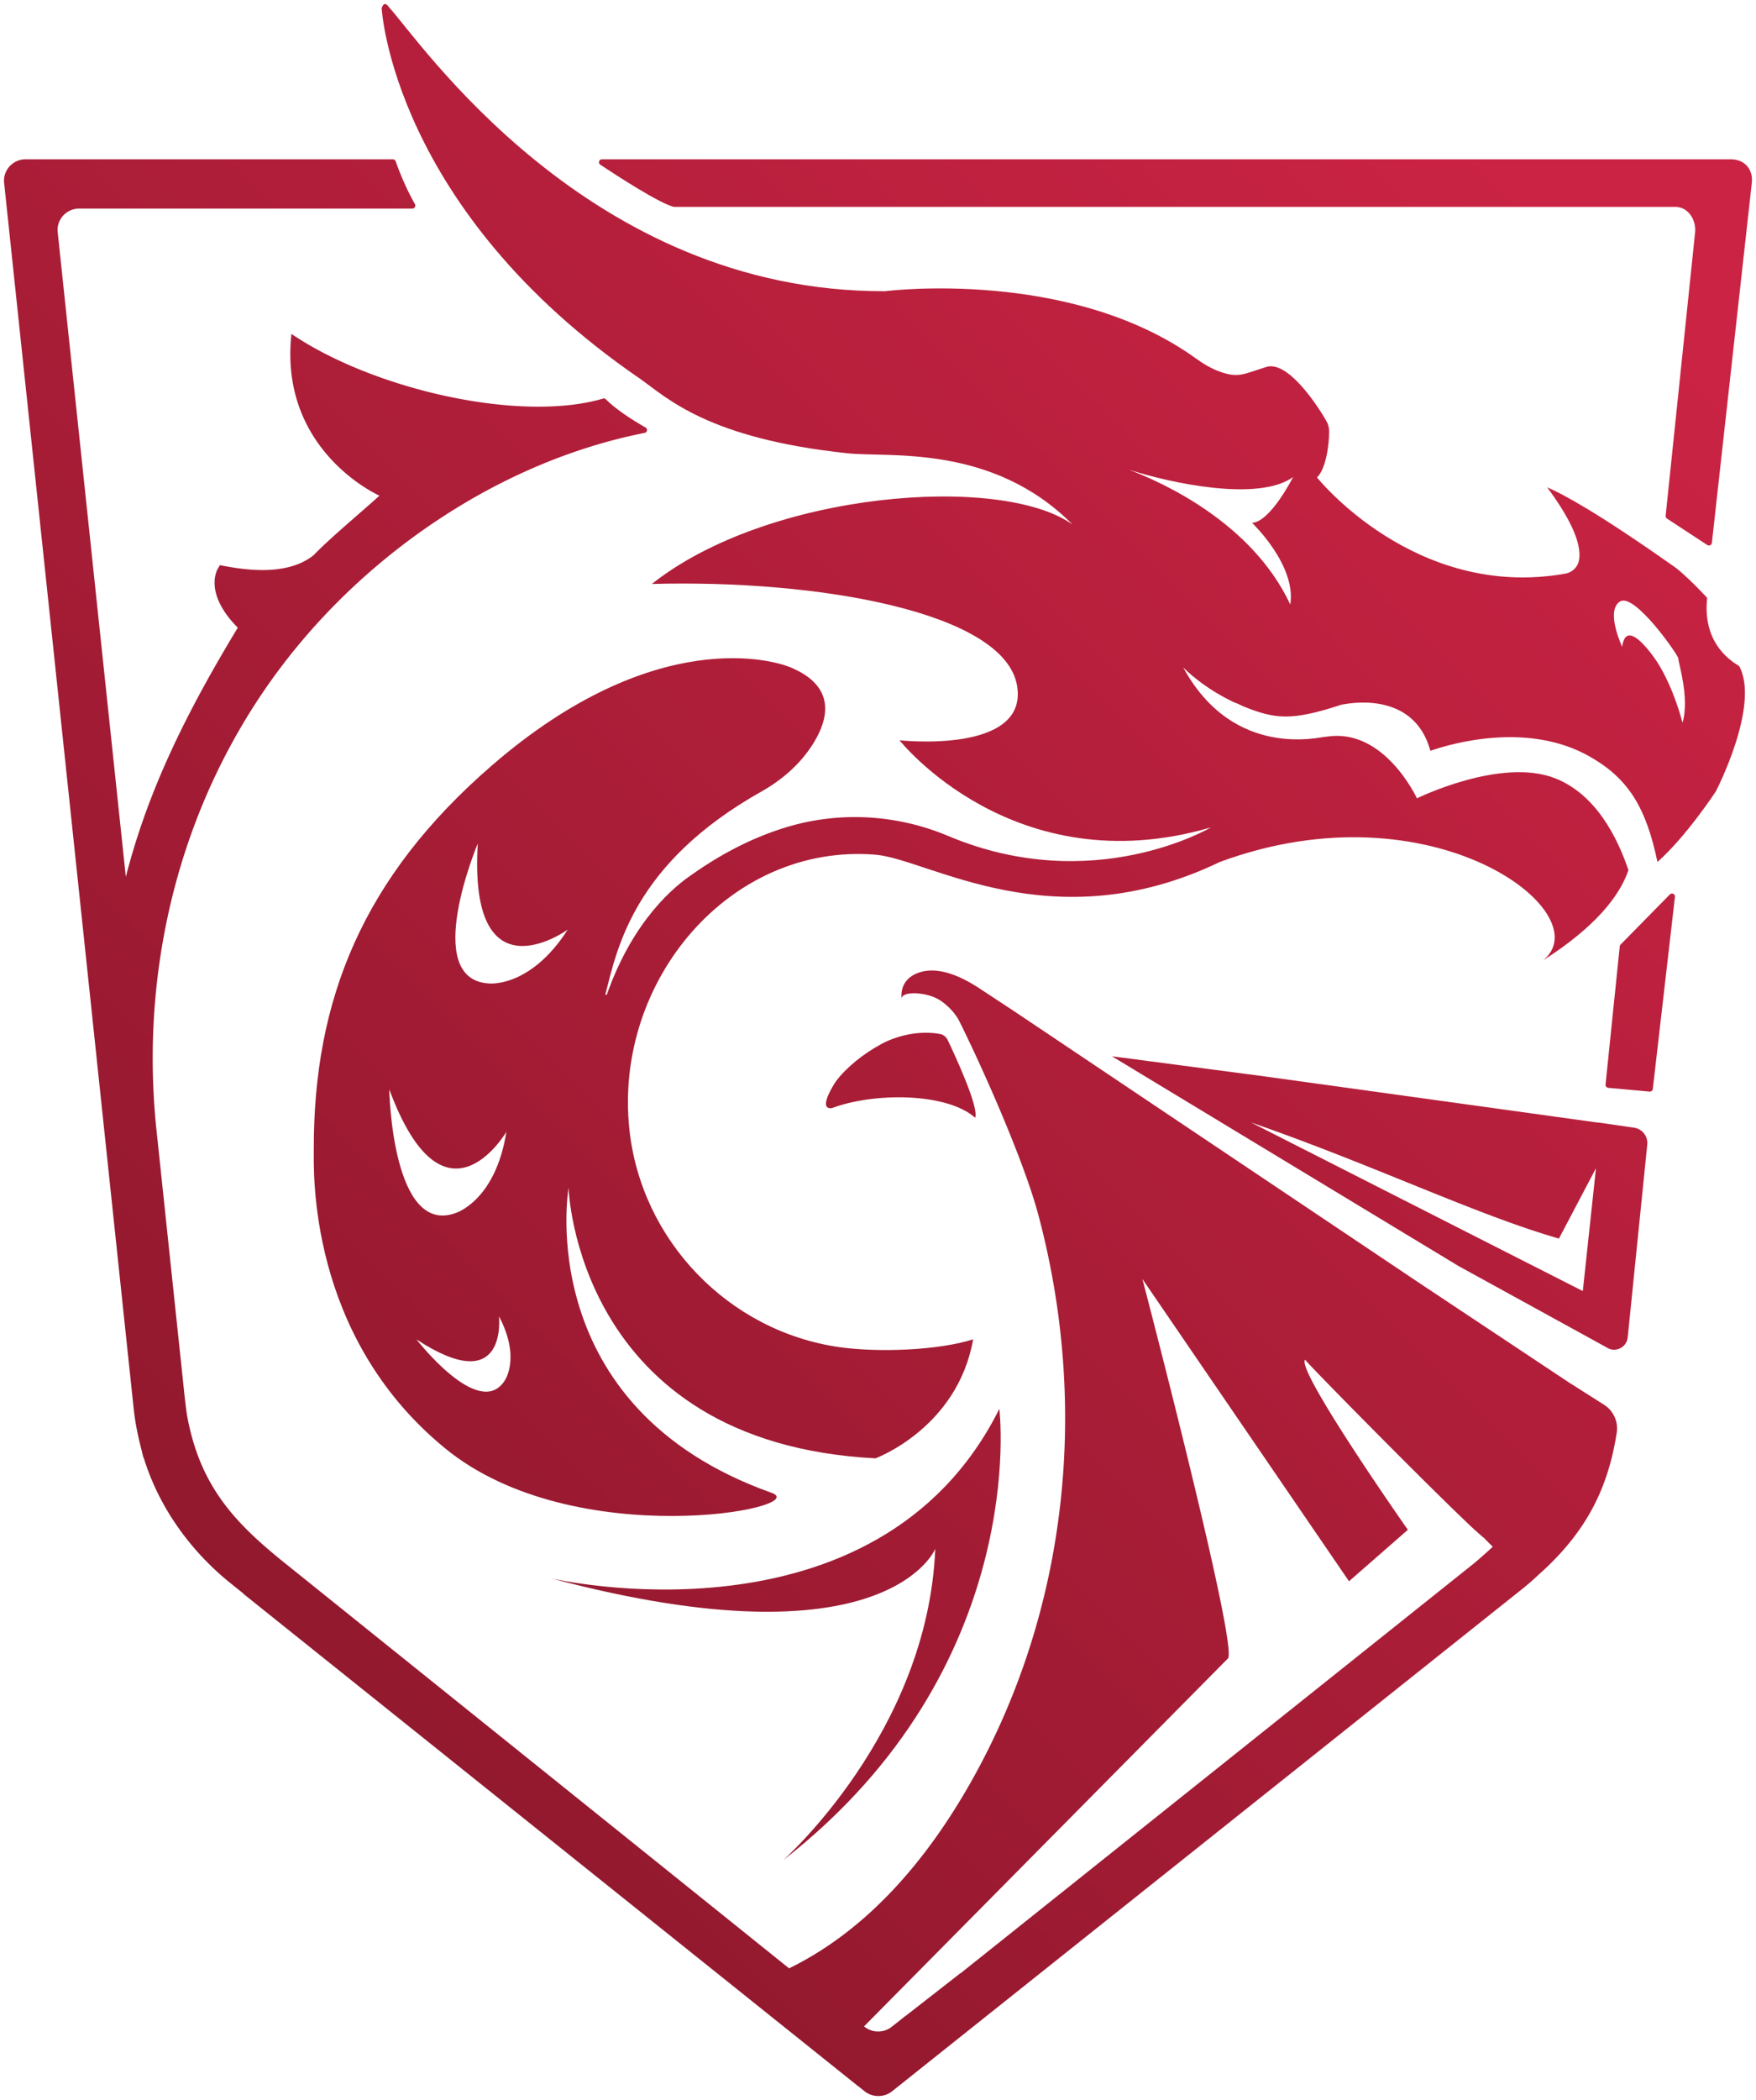 <svg xmlns="http://www.w3.org/2000/svg" viewBox="0 0 578.801 692.025" xmlns:v="https://vecta.io/nano"><linearGradient id="A" gradientUnits="userSpaceOnUse" x1="-35.937" y1="532.909" x2="468.605" y2="28.367"><stop offset=".001" stop-color="#8a172b"/><stop offset=".999" stop-color="#ca2343"/></linearGradient><path d="M552.201 68.17c4.1 0 6.797 4.006 6.559 8.098l-9.741 93.701c-.038.366.131.722.438.924l13.287 8.706c.613.402 1.435.015 1.516-.714l13.19-118.897c.341-4.039-2.214-7.501-7.002-7.501H198.425c-.975 0-1.369 1.255-.557 1.793 5.797 3.844 19.363 12.626 24.102 13.858.093.024.176.032.27.032h329.961z" fill="url(#A)"/><linearGradient id="B" gradientUnits="userSpaceOnUse" x1="109.392" y1="678.239" x2="613.935" y2="173.697"><stop offset=".001" stop-color="#8a172b"/><stop offset=".999" stop-color="#ca2343"/></linearGradient><path d="M258.139 613.003c81.755-63.769 71.262-148.736 71.262-148.736-40.415 80.928-147.671 55.868-147.671 55.868 110.733 29.507 126.545-9.742 126.545-9.742-2.454 60.499-50.136 102.61-50.136 102.61" fill="url(#B)"/><linearGradient id="C" gradientUnits="userSpaceOnUse" x1="-44.803" y1="524.044" x2="459.74" y2="19.502"><stop offset=".001" stop-color="#8a172b"/><stop offset=".999" stop-color="#ca2343"/></linearGradient><path d="M573.271 219.524c-1.75-1.216-12.282-6.794-10.568-22.512 0 0-7.658-8.317-11.666-10.833-24.192-17.044-35.723-23.31-41.064-25.587 6.774 9.155 11.582 18.042 10.494 24.032-.408 2.245-2.241 4.006-4.487 4.405-49.59 8.812-81.89-31.703-81.89-31.703 3.024-2.822 4.013-11.018 4.021-15.09.003-1.249-.314-2.455-.936-3.538-2.866-4.997-12.968-20.538-20.18-17.647-6.915 2.145-8.79 3.644-14.978 1.4-2.815-1.021-5.407-2.58-7.837-4.331-41.486-29.892-102.196-22.2-102.399-22.161-98.075.351-153.91-83.257-163.59-93.604-1.685-2.527-2.388.373-2.388.373s3.55 66.145 85.124 122.054c9.007 6.335 22.309 19.676 68.234 24.566 13.443 1.525 47.754-3.273 74.333 23.476-23.662-16.821-100.355-10.795-138.63 19.611 54.545-1.519 116.531 9.19 120.403 33.7 3.571 22.5-38.77 17.814-38.77 17.814s37.682 47.665 102.624 28.712c0 0-38.701 22.975-86.578 2.822-16.772-7.06-35.492-8.204-52.934-3.014-9.595 2.856-20.283 7.755-31.615 15.781-5.305 3.606-19.17 14.496-28.008 39.594l-.463-.123c3.875-15.017 9.164-43.089 51.395-66.854 6.556-3.689 12.413-8.662 16.547-14.947 8.467-12.873 4.186-20.952-5.708-25.479-6.194-3.144-45.998-14.577-99.558 31.741-42.596 36.836-58.887 77.219-58.77 126.587.016 6.947-2.119 61.341 43.254 98.475 42.579 34.93 121.782 19.708 107.649 14.688-79.406-28.204-66.923-100.514-66.923-100.514s2.429 84.042 101.162 89.148c0 0 27.01-9.92 32.188-39.214-11.352 3.625-31.165 4.412-44.082 2.573-36.544-5.205-65.404-35.212-69.244-71.924-5.125-48.989 33.313-94.22 81.102-90.354 17.624 1.425 58.292 28.947 113.52 2.408 70.09-25.944 125.733 16.919 106.581 32.404 16.951-10.824 25.147-20.988 28.122-29.721-3.621-10.676-10.677-24.977-24.193-30.277-17.873-7.009-45.529 6.619-45.529 6.619s-10.696-23.293-29.69-20.331l-.438.05c-1.851-.004-30.311 7.646-46.925-22.884.401.419 6.884 7.109 17.897 12.032l-.767-.47c.939.47 1.921.914 2.932 1.387 10.404 4.166 15.775 4.729 32.224-.685l.401-.049c1.137-.156 23.282-4.994 28.803 15.276 7.5-2.575 32.301-9.609 52.529 1.907 12.512 7.098 18.514 16.473 22.321 34.736 9.614-8.543 19.252-23.275 19.252-23.275s14.674-28.311 7.696-41.25M166.905 372.985c-3.57 22.716-16.649 26.72-16.649 26.72-21.103 7.812-21.949-40.731-21.949-40.731 17.875 48.231 37.967 15.044 38.598 14.011m-.674 82.157c-8.505 12.713-28.947-13.756-28.947-13.756 29.77 19.514 27.269-6.801 27.184-7.618 7.37 13.949 1.763 21.374 1.763 21.374m-5.121-131.061c-22.463-1.373-3.627-46.123-3.627-46.123-3.127 51.339 28.658 29.083 29.648 28.391-12.424 19.345-26.021 17.732-26.021 17.732M425.293 199.2c-12.592-26.9-41.94-40.168-53.27-44.445 14.298 4.599 42.922 10.62 54.2 2.445 0 0-7.421 14.731-13.523 15.1.001 0 14.643 13.929 12.593 26.9m129.278 38.945s-2.689-11.036-8.238-19.829c0 0-10.262-15.961-11.644-5.17 0 0-5.6-11.817-.738-14.921 4.833-3.101 19.388 17.94 19.231 18.714-.166.789 3.871 13.107 1.389 21.206" fill="url(#C)"/><linearGradient id="D" gradientUnits="userSpaceOnUse" x1="177.943" y1="746.79" x2="682.486" y2="242.248"><stop offset=".001" stop-color="#8a172b"/><stop offset=".999" stop-color="#ca2343"/></linearGradient><path d="M530.119 391.515l1.507 4.691c-.235-1.718-.773-3.268-1.507-4.691" fill="url(#D)"/><linearGradient id="E" gradientUnits="userSpaceOnUse" x1="-13.353" y1="555.494" x2="491.19" y2="50.951"><stop offset=".001" stop-color="#8a172b"/><stop offset=".999" stop-color="#ca2343"/></linearGradient><path d="M528.721 462.91l-10.953-6.955-.002.024-49.883-33.152-133.633-89.615-11.4-7.5c-5.14-3.38-13.542-7.85-20.625-4.964-6.077 2.475-5.018 8.25-5.018 8.25.176-2.152 6.296-2.245 10.931-.283 3.03 1.283 6.527 4.732 8.051 7.766 6.079 12.115 20.972 44.702 26.129 64.112 16.629 62.582 9.735 129.56-21.948 186.032-14.177 25.27-33.747 49.025-60.275 62.006L93.109 514.457C77.2 501.552 65.68 489.458 61.567 465.903a217.1 217.1 0 0 1-.951-8.016l-9.019-85.315c-5.76-54.481 8.287-109.696 41.439-153.311 28.564-37.58 72.333-67.282 119.43-76.607.887-.176 1.09-1.338.305-1.786-8.131-4.637-11.875-8.066-13.059-9.283-.25-.256-.588-.333-.931-.233-27.549 8.08-75.901-3.118-102.715-21.318-4.229 38.634 29.004 53.3 29.004 53.3-5.901 5.385-16.176 13.871-21.676 19.604-9.595 7.686-25.325 4.316-30.947 3.313a13.7 13.7 0 0 1-.537.96s-5.271 7.78 6.466 19.632c-17.418 28.76-29.717 54.062-36.9 82.103L19.017 76.511c-.44-4.162 2.873-7.785 7.119-7.785h109.772c.751 0 1.23-.809.858-1.462-1.315-2.303-3.911-7.234-6.35-14.111-.138-.391-.509-.666-.923-.666H8.478c-4.246 0-7.558 3.621-7.118 7.785l29.943 283.231 9.395 88.872 3.392 32.085c.401 3.798 1.138 7.509 2.018 11.175l.589 2.366c.208.773.354 1.567.582 2.334l.067-.058c4.92 16.191 15.334 30.785 28.754 41.531l4.173 3.352-.05.048 202.838 162.425.055.005 1.855 1.485c1.328 1.064 2.94 1.589 4.549 1.581 1.607.008 3.218-.518 4.546-1.581l.742-.594h.005l207.029-164.992c1.052-.843 2.05-1.688 3.017-2.534.38-.332.748-.676 1.122-1.015l1.425-1.314c15.91-14.196 22.726-28.854 25.486-46.531.567-3.629-1.072-7.264-4.171-9.233m-42.671 52.106L316.632 650.249l-.057-.028-18.159 14.159-.017-.035-2.245 1.798-2.543 1.983c-1.247.868-2.69 1.32-4.144 1.313a7.21 7.21 0 0 1-4.549-1.581l-.123-.1 119.859-121.156c4.078-2.233-28.095-125.111-28.095-125.111l68.093 99.586 19.396-16.958s-37.032-52.802-33.866-56.047c1.784 2.333 43.237 44.342 55.803 55.977l2.701 2.397c.343.278.622.49.758.553-.018.02-.044.043-.064.063l2.653 2.632c-1.821 1.704-3.803 3.471-5.983 5.322" fill="url(#E)"/><linearGradient id="F" gradientUnits="userSpaceOnUse" x1="45.866" y1="614.713" x2="550.408" y2="110.17"><stop offset=".001" stop-color="#8a172b"/><stop offset=".999" stop-color="#ca2343"/></linearGradient><path d="M312.371 342.715c-.491-1.03-1.434-1.8-2.558-1.994-10.87-1.875-19.669 3.519-19.669 3.519l.009.005c-5.393 2.893-11.311 7.566-14.725 12.235 0 0-6.227 9.269-1.256 8.696 13.795-5.238 37.919-5.167 47.244 3.15 1.349-3.315-6.492-20.255-9.045-25.611" fill="url(#F)"/><linearGradient id="G" gradientUnits="userSpaceOnUse" x1="152.848" y1="721.695" x2="657.391" y2="217.153"><stop offset=".001" stop-color="#8a172b"/><stop offset=".999" stop-color="#ca2343"/></linearGradient><path d="M544.787 358.849l7.296-63.303c.107-.929-1.021-1.469-1.678-.802l-16.235 16.521c-.155.159-.254.367-.276.589l-4.684 45.535c-.056.544.344 1.029.889 1.079l13.623 1.247a.98.98 0 0 0 1.065-.866" fill="url(#G)"/><linearGradient id="H" gradientUnits="userSpaceOnUse" x1="138.884" y1="707.731" x2="643.427" y2="203.189"><stop offset=".001" stop-color="#8a172b"/><stop offset=".999" stop-color="#ca2343"/></linearGradient><path d="M527.807 370.036l-1.949-.217-13.646-1.891-.094-.013.001-.001-95.092-13.179-50.527-6.662 114.302 69.156 48.696 26.749c2.809 1.929 6.657.132 7.013-3.258l6.438-63.471a5.11 5.11 0 0 0-4.42-5.654l-10.722-1.559zm-6.093 55.413L412.372 369.89c39.932 13.831 74.236 30.453 101.474 38.255l12.209-23.186-4.341 40.49z" fill="url(#H)"/></svg>